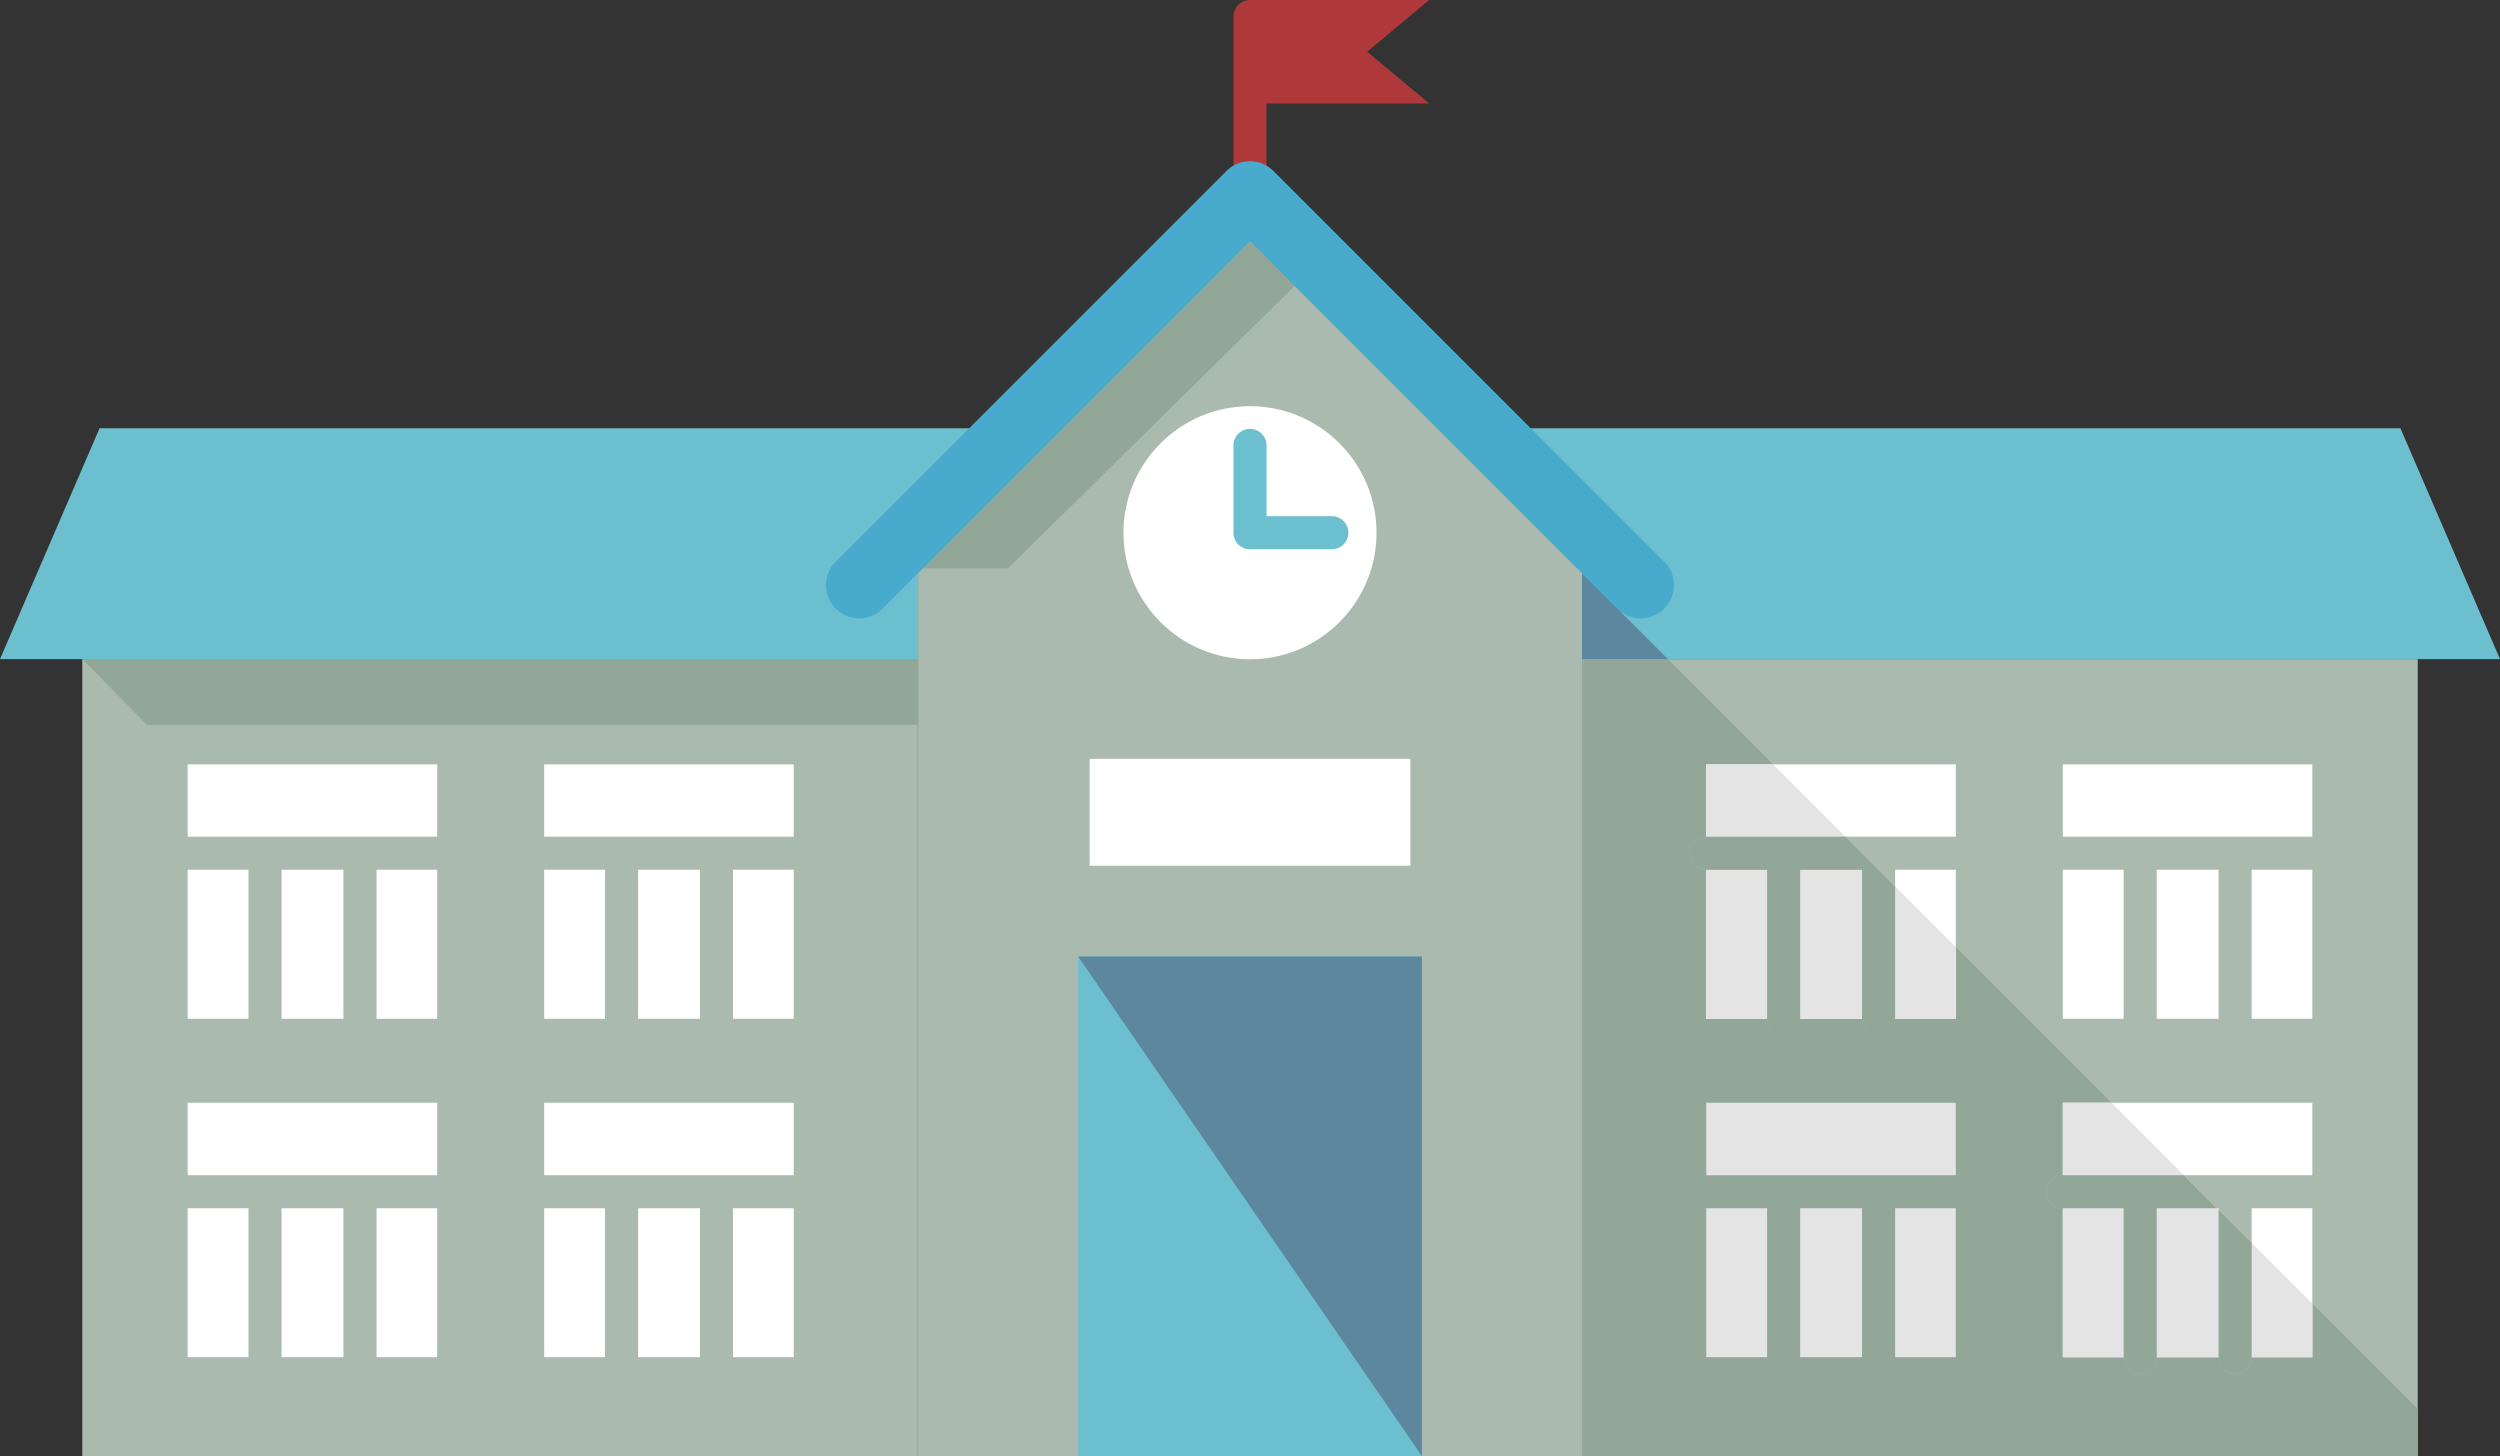 <svg id="_レイヤー_2" data-name="レイヤー 2" xmlns="http://www.w3.org/2000/svg" viewBox="0 0 167.72 97.68"><rect x="0" y="0" width="167.72" height="97.68" fill="#333333" stroke="none"/><defs><style>.cls-1{fill:#fff}.cls-4{fill:#e4e4e4}.cls-5,.cls-6{fill:#aabaaf}.cls-8{fill:#6cbfcf}.cls-10,.cls-11,.cls-12,.cls-4,.cls-6,.cls-8{fill-rule:evenodd}.cls-10{fill:#5c879e}.cls-11{fill:#af393a}.cls-12{fill:#93a799}</style></defs><g id="_要素" data-name="要素"><path class="cls-5" d="M106.14 44.22h56.06v53.46h-56.06z"/><path class="cls-12" d="M111.9 44.22h-5.76v53.46h56.06v-3.16l-50.3-50.3z"/><path class="cls-1" d="M114.47 51.28h16.74v17.07h-16.74z"/><path class="cls-6" d="M114.47 58.35c-.61 0-1.11-.5-1.11-1.11s.5-1.11 1.11-1.11h16.74c.61 0 1.11.5 1.11 1.11s-.5 1.11-1.11 1.11h-4.07v10c0 .61-.5 1.11-1.11 1.11s-1.11-.5-1.11-1.11v-10h-4.15v10c0 .61-.5 1.11-1.11 1.11s-1.11-.5-1.11-1.11v-10h-4.07Z"/><path class="cls-4" d="M114.47 51.28h4.48l12.26 12.26v4.81h-16.74V51.28z"/><path class="cls-12" d="M114.47 58.35c-.61 0-1.11-.5-1.11-1.11s.5-1.11 1.11-1.11h9.33l3.34 3.34v8.89c0 .61-.5 1.11-1.11 1.11s-1.11-.5-1.11-1.11v-10h-4.15v10c0 .61-.5 1.11-1.11 1.11s-1.11-.5-1.11-1.11v-10h-4.07Z"/><path class="cls-1" d="M138.39 51.28h16.74v17.07h-16.74z"/><path class="cls-6" d="M138.39 58.35c-.62 0-1.11-.5-1.11-1.11s.5-1.11 1.11-1.11h16.74c.61 0 1.11.5 1.11 1.11s-.5 1.11-1.11 1.11h-4.07v10c0 .61-.5 1.11-1.11 1.11s-1.11-.5-1.11-1.11v-10h-4.15v10c0 .61-.5 1.11-1.11 1.11s-1.11-.5-1.11-1.11v-10h-4.07Z"/><path style="fill:#e4e4e4" d="M114.47 73.98h16.74v17.07h-16.74z"/><path class="cls-12" d="M114.47 81.06c-.61 0-1.11-.5-1.11-1.11s.5-1.11 1.11-1.11h16.74c.61 0 1.11.5 1.11 1.11s-.5 1.11-1.11 1.11h-4.07v10c0 .61-.5 1.11-1.11 1.11s-1.11-.5-1.11-1.11v-10h-4.15v10c0 .61-.5 1.11-1.11 1.11s-1.11-.5-1.11-1.11v-10h-4.07Z"/><path class="cls-1" d="M138.39 73.98h16.74v17.07h-16.74z"/><path class="cls-6" d="M138.39 81.06c-.62 0-1.11-.5-1.11-1.11s.5-1.11 1.11-1.11h16.74c.61 0 1.11.5 1.11 1.11s-.5 1.11-1.11 1.11h-4.07v10c0 .61-.5 1.11-1.11 1.11s-1.11-.5-1.11-1.11v-10h-4.15v10c0 .61-.5 1.11-1.11 1.11s-1.11-.5-1.11-1.11v-10h-4.07Z"/><path class="cls-4" d="M138.39 73.98h3.27l13.47 13.48v3.6h-16.74V73.98z"/><path class="cls-12" d="M138.39 81.06c-.62 0-1.11-.5-1.11-1.11s.5-1.11 1.11-1.11h8.12l2.22 2.22h-4.04v10c0 .61-.5 1.11-1.11 1.11s-1.11-.5-1.11-1.11v-10h-4.07Zm12.67 2.33v7.67c0 .61-.5 1.11-1.11 1.11s-1.11-.5-1.11-1.11v-9.9l2.22 2.22Z"/><path class="cls-5" d="M5.52 44.22h56.06v53.46H5.52z"/><path class="cls-1" d="M12.59 51.28h16.74v17.07H12.59z"/><path class="cls-6" d="M12.59 58.35c-.61 0-1.11-.5-1.11-1.11s.5-1.11 1.11-1.11h16.74c.61 0 1.11.5 1.11 1.11s-.5 1.11-1.11 1.11h-4.07v10c0 .61-.5 1.11-1.11 1.11s-1.11-.5-1.11-1.11v-10h-4.15v10c0 .61-.5 1.11-1.11 1.11s-1.11-.5-1.11-1.11v-10H12.6Z"/><path class="cls-1" d="M36.51 51.28h16.74v17.07H36.51z"/><path class="cls-6" d="M36.51 58.35c-.61 0-1.11-.5-1.11-1.11s.5-1.11 1.11-1.11h16.74c.61 0 1.11.5 1.11 1.11s-.5 1.11-1.11 1.11h-4.07v10c0 .61-.5 1.11-1.11 1.11s-1.11-.5-1.11-1.11v-10h-4.15v10c0 .61-.5 1.11-1.11 1.11s-1.11-.5-1.11-1.11v-10h-4.07Z"/><path class="cls-1" d="M12.59 73.98h16.74v17.07H12.59z"/><path class="cls-6" d="M12.59 81.06c-.61 0-1.11-.5-1.11-1.11s.5-1.11 1.11-1.11h16.74c.61 0 1.11.5 1.11 1.11s-.5 1.11-1.11 1.11h-4.07v10c0 .61-.5 1.11-1.11 1.11s-1.11-.5-1.11-1.11v-10h-4.15v10c0 .61-.5 1.11-1.11 1.11s-1.11-.5-1.11-1.11v-10H12.6Z"/><path class="cls-1" d="M36.51 73.98h16.74v17.07H36.51z"/><path class="cls-6" d="M36.51 81.06c-.61 0-1.11-.5-1.11-1.11s.5-1.11 1.11-1.11h16.74c.61 0 1.11.5 1.11 1.11s-.5 1.11-1.11 1.11h-4.07v10c0 .61-.5 1.11-1.11 1.11s-1.11-.5-1.11-1.11v-10h-4.15v10c0 .61-.5 1.11-1.11 1.11s-1.11-.5-1.11-1.11v-10h-4.07Z"/><path class="cls-8" d="M106.14 44.22h61.58l-6.68-15.49H99.45l6.69 6.58v8.91z"/><path class="cls-6" d="M83.86 13.37 61.59 35.31v62.37h44.55V35.31L83.86 13.37z"/><path style="fill:#6cbfcf" d="M72.33 64.17h23.06v33.51H72.33z"/><path class="cls-11" d="M84.97 13.37c0 .61-.5 1.11-1.11 1.11s-1.11-.5-1.11-1.11V1.11c0-.61.5-1.11 1.11-1.11s1.11.5 1.11 1.11v12.26Z"/><path d="M83.86 44.23c4.68 0 8.49-3.81 8.49-8.49s-3.81-8.49-8.49-8.49-8.49 3.81-8.49 8.49 3.81 8.49 8.49 8.49Z" style="fill-rule:evenodd;fill:#fff"/><path class="cls-8" d="M82.75 29.88c0-.61.5-1.11 1.11-1.11s1.11.5 1.11 1.11v4.75h4.38c.61 0 1.11.5 1.11 1.11s-.5 1.11-1.11 1.11h-5.49c-.61 0-1.11-.5-1.11-1.11v-5.86Z"/><path class="cls-11" d="M83.86 0h12.02l-4.16 3.47 4.16 3.47H83.86V0z"/><path class="cls-8" d="M61.59 44.22H0l6.68-15.49h61.59l-6.68 6.58v8.91z"/><path class="cls-12" d="M5.52 44.22h56.07v4.41H9.87l-4.35-4.41z"/><path class="cls-10" d="m111.9 44.22-5.76-5.76v5.76h5.76z"/><path class="cls-12" d="M83.86 16.19 61.59 38.13h6.03l19.26-18.97-3.02-2.97z"/><path d="M111.65 37.68a2.227 2.227 0 1 1-3.15 3.15L83.86 16.19 59.22 40.83a2.227 2.227 0 1 1-3.15-3.15l26.21-26.21c.87-.87 2.28-.87 3.15 0l26.21 26.21Z" style="fill-rule:evenodd;fill:#48aacd"/><path class="cls-10" d="M72.33 64.17h23.06v33.51L72.33 64.17z"/><path class="cls-1" d="M73.1 50.91h21.52v7.17H73.1z"/></g></svg>